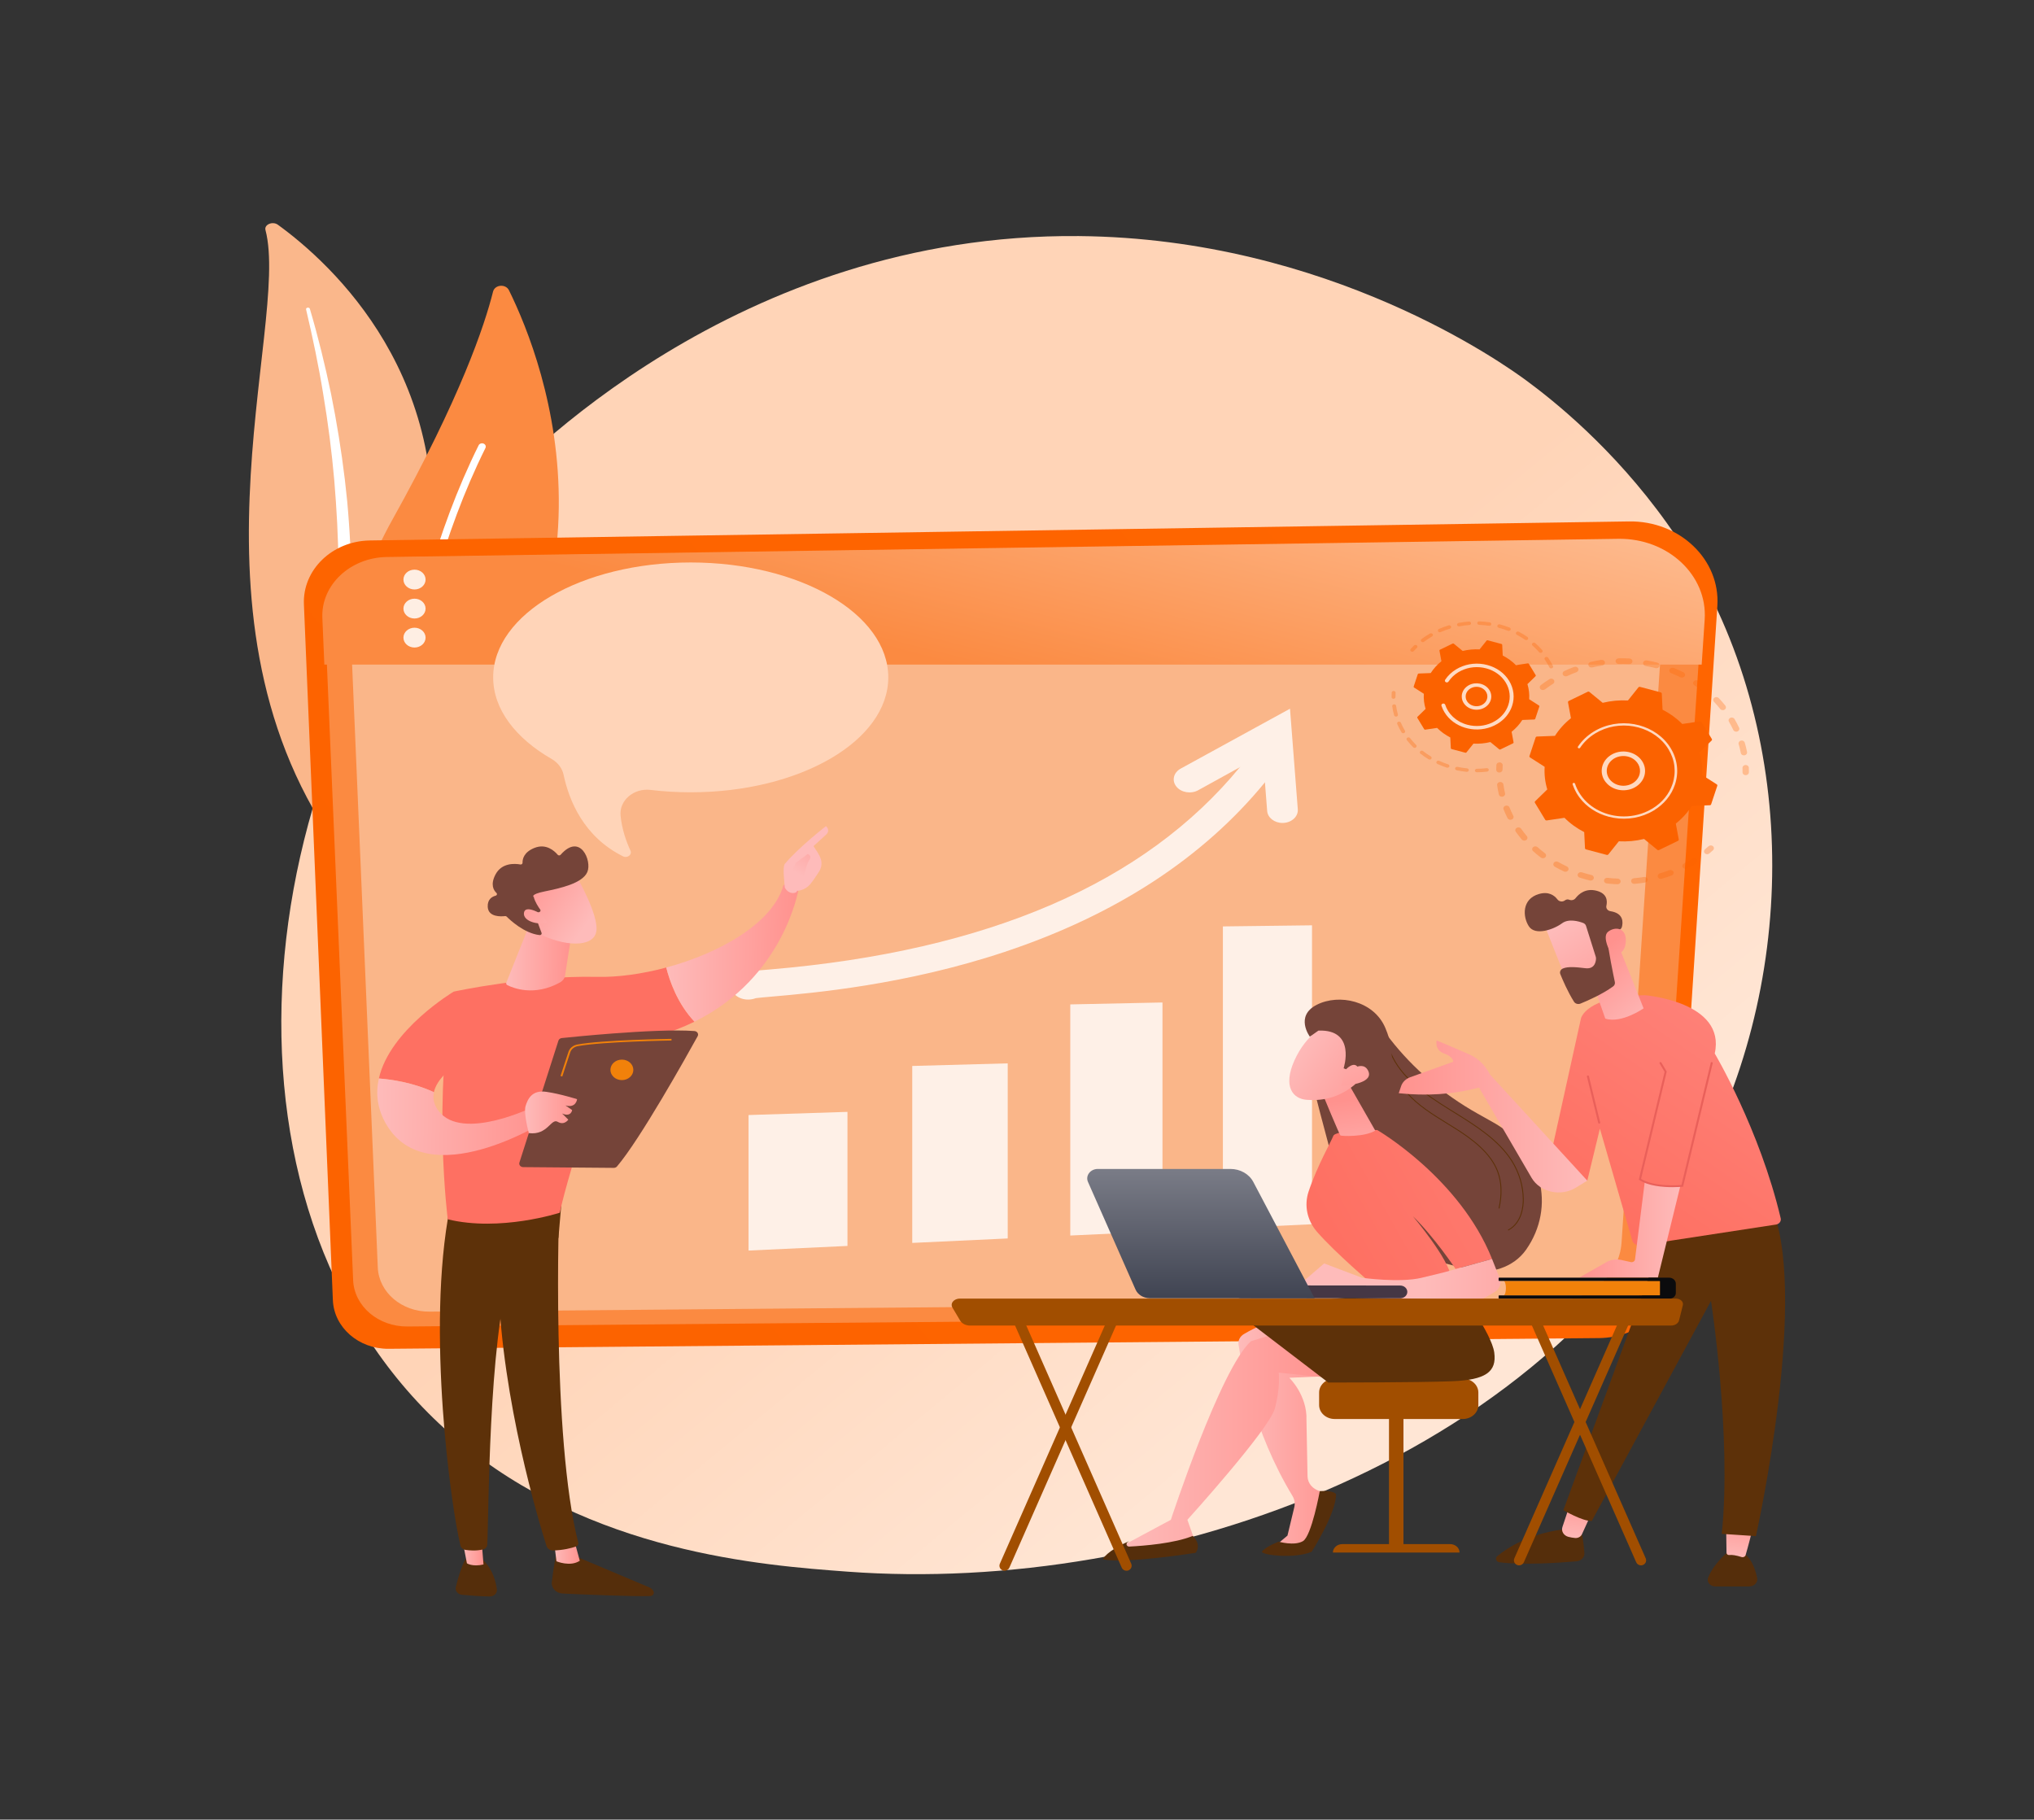 <svg width="1186" height="1061" viewBox="0 0 1186 1061" fill="none" xmlns="http://www.w3.org/2000/svg">
<rect x="0" y="0" width="1186" height="1061" fill="#333333" stroke="none"/>
<path d="M996.923 666.66C908.855 850.813 676.384 929.911 494.24 916.424C444.507 912.742 344.444 905.333 266.313 839.235C116.269 712.298 139.377 446.964 283.013 290.75C301.51 270.633 429.545 135.85 629.064 137.654C775.141 138.975 877.671 212.795 890.138 221.992C905.888 233.609 940.625 261.217 971.931 305.014C1045.49 407.922 1051.96 551.583 996.923 666.66Z" fill="url(#paint0_linear_246_3)"/>
<path d="M154.792 134.116C153.957 130.934 158.959 128.819 162.023 131.042C193.131 153.609 267.876 221.187 249.248 339.286C225.877 487.458 265.833 541.525 315.569 574.504C315.569 574.504 247.265 558.995 204.292 504.133C98.782 369.433 169.647 190.686 154.792 134.116Z" fill="#FAB78B"/>
<path d="M178.466 180.396C182.358 196.891 185.826 213.437 188.507 230.057C191.3 246.663 193.44 263.327 194.905 280.019C196.286 296.713 197.262 313.425 197.318 330.145C197.47 346.863 196.693 363.567 195.837 380.337C195.103 397.101 194.24 413.985 195.612 430.989C196.96 447.958 200.954 465.076 208.877 481.123C210.857 485.122 212.94 489.109 215.306 492.961C217.581 496.849 220.079 500.66 222.664 504.435C227.885 511.967 233.762 519.244 240.311 526.151C253.456 539.941 269.31 552.175 286.775 562.528C288.613 563.618 291.247 563.35 292.658 561.93C294.043 560.536 293.733 558.549 291.981 557.446L291.969 557.438C287.813 554.827 283.701 552.182 279.756 549.405C277.754 548.041 275.835 546.611 273.882 545.209C272 543.752 270.044 542.351 268.222 540.85C260.806 534.945 253.936 528.645 247.703 521.984C235.165 508.723 225.128 493.946 217.524 478.627C213.832 470.931 210.882 463.04 208.727 455C206.581 446.958 205.23 438.776 204.483 430.528C202.988 414.024 203.663 397.306 204.242 380.54C204.792 363.769 205.196 346.913 204.701 330.07C204.483 321.65 204.069 313.233 203.461 304.826C203.188 300.622 202.81 296.422 202.441 292.223C202.02 288.026 201.57 283.831 201.075 279.64C199.056 262.879 196.375 246.174 193.015 229.557C189.552 212.954 185.52 196.426 180.67 180.046C180.532 179.578 179.928 179.286 179.322 179.393C178.734 179.496 178.36 179.942 178.466 180.396Z" fill="white"/>
<path d="M235.378 488.779C231.563 492.399 224.855 491.358 222.561 486.826C209.9 461.821 181.25 388.226 228.567 303.441C268.524 231.843 282.585 189.623 287.484 170.061C288.52 165.925 294.857 165.375 296.77 169.254C317.871 212.044 373.591 357.591 235.378 488.779Z" fill="#FB8A41"/>
<path d="M228.449 486.14C228.313 486.162 228.174 486.172 228.031 486.17C226.832 486.154 225.875 485.271 225.893 484.198C225.914 482.982 228.559 361.44 279.09 259.643C279.576 258.664 280.859 258.222 281.956 258.656C283.052 259.092 283.546 260.24 283.059 261.221C232.895 362.276 230.255 483.05 230.234 484.258C230.219 485.203 229.451 485.979 228.449 486.14Z" fill="white"/>
<path d="M215.666 315.142L949.843 304.043C979.402 303.596 1003.13 326.276 1001.37 353.3L976.099 742.079C974.716 763.356 955.585 780.024 932.311 780.229L226.588 786.473C209.156 786.627 194.755 774.054 194.091 758.102L177.206 352.339C176.371 332.258 193.725 315.474 215.666 315.142Z" fill="url(#paint1_linear_246_3)"/>
<path d="M226.92 325.046L941.936 314.487C970.723 314.061 993.828 335.639 992.118 361.35L967.506 731.235C966.159 751.478 947.528 767.336 924.861 767.532L237.557 773.472C220.58 773.619 206.555 761.656 205.908 746.479L189.464 360.435C188.65 341.331 205.552 325.362 226.92 325.046Z" fill="#FB8A41"/>
<path d="M240.291 337.796L921.156 327.74C948.568 327.336 970.57 347.883 968.941 372.365L945.505 724.584C944.223 743.86 926.481 758.96 904.897 759.147L250.421 764.804C234.255 764.943 220.899 753.552 220.284 739.1L204.625 371.495C203.85 353.303 219.944 338.096 240.291 337.796Z" fill="#FAB78B" fill-opacity="0.97"/>
<path d="M943.587 314.181L225.575 324.785C204.117 325.101 187.145 341.137 187.962 360.322L189.121 387.535H992.229L993.979 361.24C995.697 335.422 972.495 313.754 943.587 314.181Z" fill="url(#paint2_linear_246_3)"/>
<g opacity="0.85">
<path d="M248.153 337.939C248.153 341.129 245.262 343.716 241.695 343.716C238.129 343.716 235.237 341.129 235.237 337.939C235.237 334.748 238.129 332.161 241.695 332.161C245.262 332.161 248.153 334.748 248.153 337.939Z" fill="white"/>
<path d="M248.153 354.867C248.153 358.058 245.262 360.644 241.695 360.644C238.129 360.644 235.237 358.058 235.237 354.867C235.237 351.676 238.129 349.09 241.695 349.09C245.262 349.09 248.153 351.676 248.153 354.867Z" fill="white"/>
<path d="M248.153 371.795C248.153 374.986 245.262 377.573 241.695 377.573C238.129 377.573 235.237 374.986 235.237 371.795C235.237 368.605 238.129 366.018 241.695 366.018C245.262 366.018 248.153 368.605 248.153 371.795Z" fill="white"/>
</g>
<g opacity="0.8">
<path d="M494.146 726.499L436.464 729.193V650.177L494.146 648.327V726.499Z" fill="white"/>
<path d="M587.592 722.135L531.92 724.735V621.557L587.592 620.04V722.135Z" fill="white"/>
<path d="M677.827 717.922L624.062 720.432V585.662L677.827 584.541V717.922Z" fill="white"/>
<path d="M765.014 713.85L713.059 716.276V540.188L765.014 539.547V713.85Z" fill="white"/>
<path d="M743.831 433.926C739.602 431.745 734.064 432.809 731.491 436.336C728.723 440.105 725.863 443.794 722.899 447.401C667.57 514.682 576.638 554.542 448.749 565.311C444.581 565.661 441.286 565.93 438.848 566.213C437.252 566.401 434.981 566.67 432.768 567.464C430.542 568.259 428.405 569.605 427.156 571.961C424.989 576.053 427.412 580.67 432.543 582.286C433.821 582.689 435.161 582.865 436.455 582.838C437.93 582.811 439.39 582.514 440.699 582.016C442.565 581.76 446.583 581.411 450.465 581.074C473.878 579.028 527.899 574.33 585.832 555.039C650.762 533.42 701.472 500.183 737.571 456.178C740.776 452.288 743.86 448.303 746.825 444.237C749.398 440.724 748.058 436.107 743.831 433.926Z" fill="white"/>
<path d="M747.804 479.857C743.122 479.86 739.175 476.816 738.867 472.847L736.311 440.003L698.625 460.788C694.434 463.095 688.752 462.149 685.937 458.665C683.119 455.174 684.248 450.47 688.456 448.164L752.18 413.244L756.729 471.891C757.048 476.01 753.32 479.569 748.394 479.84C748.196 479.851 747.999 479.857 747.804 479.857Z" fill="white"/>
</g>
<path d="M818.341 822.132H809.91V903.696H818.341V822.132Z" fill="#A14E00"/>
<path d="M851.046 905.269H777.204C777.204 902.557 779.661 900.359 782.692 900.359H845.558C848.589 900.359 851.046 902.557 851.046 905.269Z" fill="#A14E00"/>
<path d="M862.005 819.301C862.005 823.762 857.925 827.412 852.938 827.412H778.23C773.243 827.412 769.163 823.762 769.163 819.301V811.967C769.163 807.506 773.243 803.856 778.23 803.856H852.938C857.925 803.856 862.005 807.506 862.005 811.967V819.301Z" fill="#A14E00"/>
<path d="M751.885 767.747C751.885 767.747 739.357 769.484 725.272 777.908C723.055 779.233 721.839 781.544 722.173 783.911C723.86 795.863 730.795 834.546 753.662 872.329C754.868 874.321 755.214 876.641 754.682 878.856L750.709 895.395L743.342 901.576H762.319L774.954 870.986L769.551 869.458C765.362 868.272 762.488 864.825 762.412 860.895L761.778 828.081C762.319 813.462 751.757 803.375 751.757 803.375L782.064 802.056L751.885 767.747Z" fill="url(#paint3_linear_246_3)"/>
<path d="M735.932 904.56C734.204 906.583 754.533 909.253 764.804 904.827C764.804 904.827 779.041 882.667 779.041 871.257C779.041 871.257 777.911 868.93 769.551 869.458C769.551 869.458 764.771 895.697 759.723 898.636C754.675 901.576 745.6 898.934 745.6 898.934C745.6 898.934 738.482 901.574 735.932 904.56Z" fill="#552E0B"/>
<path d="M778.23 803.856C778.069 803.606 745.6 800.363 745.6 800.363C745.6 800.363 746.663 809.195 743.342 821.352C740.021 833.51 692.35 886.184 692.35 886.184L697.348 900.359C681.894 905.175 666.691 905.945 651.732 902.814L682.71 886.184C682.71 886.184 711.701 797.799 729.459 782.032L762.005 771.959L778.23 803.856Z" fill="url(#paint4_linear_246_3)"/>
<path d="M851.046 752.428C851.046 752.428 869.753 777.32 871.288 788.674C872.823 800.028 866.164 804.642 846.536 805.403C826.908 806.164 774.508 806.151 774.508 806.151L729.786 771.959C729.786 771.959 762.377 761.555 770.851 758.613C779.325 755.672 851.046 752.428 851.046 752.428Z" fill="#5D3109"/>
<path d="M695.459 895.585C695.459 895.585 700.841 900.248 697.205 905.436C697.205 905.436 654.576 912.196 643.001 909.129C643.001 909.129 645.405 904.222 658.438 898.636L657.476 899.297C656.259 900.133 656.973 901.873 658.504 901.795C667.093 901.357 684.866 899.95 695.459 895.585Z" fill="#552E0B"/>
<path d="M766.178 634.488C766.178 636.809 789.528 722.685 789.528 722.685L856.053 740.188C868.882 743.564 882.656 738.906 889.781 728.783C907.484 703.629 899.027 670.398 870.897 654.58L861.476 649.282C841.389 637.987 824.049 623.192 810.487 605.779L806.939 601.223L766.178 634.488Z" fill="#754439"/>
<path d="M879.491 717.462C879.398 717.462 879.309 717.42 879.259 717.344C879.181 717.229 879.222 717.08 879.351 717.011C887.22 712.781 887.975 703.176 887.933 699.243C887.851 691.439 885.534 683.727 881.228 676.94C873.489 664.738 860.094 656.438 847.139 648.411L844.455 646.745C831.212 638.504 816.586 628.498 810.631 614.003C810.579 613.877 810.651 613.737 810.792 613.691C810.933 613.646 811.088 613.71 811.14 613.835C817.041 628.198 831.591 638.148 844.765 646.347L847.448 648.012C860.452 656.07 873.9 664.402 881.702 676.7C886.051 683.559 888.393 691.352 888.476 699.238C888.517 703.255 887.739 713.068 879.631 717.427C879.587 717.45 879.539 717.462 879.491 717.462Z" fill="#5D3109"/>
<path d="M874.094 704.688C874.077 704.688 874.06 704.686 874.043 704.683C873.895 704.657 873.8 704.53 873.828 704.398C875.579 696.435 875.318 689.325 873.052 683.265C868.954 672.301 858.069 664.319 849.045 658.589C847.228 657.436 845.353 656.282 843.54 655.166C835.167 650.011 826.508 644.68 820.223 637.413C820.13 637.307 820.152 637.154 820.27 637.072C820.389 636.99 820.558 637.008 820.651 637.116C826.885 644.323 835.509 649.632 843.847 654.766C845.662 655.883 847.539 657.038 849.358 658.193C858.45 663.965 869.419 672.014 873.567 683.112C875.862 689.252 876.13 696.445 874.36 704.492C874.335 704.608 874.222 704.688 874.094 704.688Z" fill="#5D3109"/>
<path d="M800.456 749.133C800.456 749.133 778.672 730.577 767.948 718.286C762.152 711.642 760.332 702.896 763.013 694.816C767.908 680.061 776.608 664.779 777.402 662.4C778.618 658.754 803.043 658.906 803.043 658.906C803.043 658.906 851.108 686.812 869.993 734.084L848.784 739.991C848.784 739.991 836.234 721.155 823.835 709.18C823.835 709.18 845.291 734.537 846.047 744.918L800.456 749.133Z" fill="url(#paint5_linear_246_3)"/>
<path d="M770.837 637.018C771.093 637.777 781.078 661.69 781.577 662.082C782.076 662.474 795.558 663.123 801.904 659.243L786.162 631.697L770.837 637.018Z" fill="url(#paint6_linear_246_3)"/>
<path d="M756.076 750.511L772.081 736.71L794.223 745.077C794.223 745.077 816.261 748.132 828.875 745.077C841.489 742.023 841.489 742.023 841.489 742.023L869.994 734.084L874.47 745.402C875.607 748.276 874.465 751.466 871.687 753.232C869.221 754.8 866.33 756.523 864.488 757.244C860.734 758.713 771.954 756.227 771.954 756.227L756.076 750.511Z" fill="url(#paint7_linear_246_3)"/>
<path d="M773.429 597.468C773.429 597.468 761.881 602.539 754.808 618.242C747.734 633.945 754.19 640.701 761.797 641.287C769.405 641.874 780.68 641.153 791.99 630.667C803.299 620.18 788.472 591.389 773.429 597.468Z" fill="url(#paint8_linear_246_3)"/>
<path d="M783.447 622.908C783.447 622.908 790.953 600.079 768.76 600.941L763.749 604.468C763.749 604.468 754.825 592.475 767.804 585.875C780.782 579.275 801.044 583.535 807.749 599.342C814.454 615.15 811.788 625.712 802.821 633.893C793.855 642.075 789.404 633.541 789.404 633.541C789.404 633.541 794.096 626.076 791.755 622.329C789.414 618.582 784.875 623.479 784.875 623.479L783.447 622.908Z" fill="#754439"/>
<path d="M783.527 626.901C783.527 626.901 793.859 617.068 797.64 624.119C801.421 631.169 787.364 632.911 782.066 633.179L783.527 626.901Z" fill="url(#paint9_linear_246_3)"/>
<path d="M816.645 757.017C816.574 757.02 816.503 757.022 816.432 757.022L723.589 756.931C721.293 756.929 719.435 755.263 719.438 753.21C719.44 751.156 721.309 749.459 723.598 749.496L816.441 749.587C818.736 749.588 820.595 751.255 820.592 753.308C820.59 755.297 818.841 756.92 816.645 757.017Z" fill="#453745"/>
<path d="M640.127 681.606H717.447C723.151 681.606 728.343 684.551 730.776 689.166L766.521 756.973H670.432C666.756 756.973 663.454 754.964 662.103 751.906L634.384 689.161C632.783 685.535 635.769 681.606 640.127 681.606Z" fill="url(#paint10_linear_246_3)"/>
<path d="M922.494 894.988C922.494 894.988 923.468 899.828 923.853 905.575C924.017 908.023 921.988 910.151 919.259 910.388C909.756 911.212 888.125 912.735 874.313 910.951C872.378 910.702 871.61 908.576 873.04 907.384C878.735 902.637 892.489 893.403 915.127 891.385L922.494 894.988Z" fill="#552E0B"/>
<path d="M927.218 884.077L922.413 894.613C921.755 896.056 920.118 896.954 918.384 896.792C917.208 896.681 915.815 896.48 914.459 896.112C911.748 895.375 910.218 892.804 911.03 890.375L914.656 879.524L927.218 884.077Z" fill="url(#paint11_linear_246_3)"/>
<path d="M1009.36 903.379C1009.36 903.379 999.741 910.581 995.993 919.818C994.961 922.359 997.141 925.036 1000.16 925.036H1019.96C1022.86 925.036 1025.08 922.703 1024.58 920.151C1023.31 913.772 1019.68 903.406 1009.36 903.379Z" fill="#552E0B"/>
<path d="M1021.28 894.007C1021.28 894.007 1019.34 901.702 1017.84 906.787C1017.57 907.71 1016.47 908.217 1015.47 907.895C1012.47 906.937 1010.03 906.513 1008.26 906.726C1007.44 906.824 1006.73 906.215 1006.71 905.475L1006.53 892.694L1021.28 894.007Z" fill="url(#paint12_linear_246_3)"/>
<path d="M970.111 720.849L911.59 880.566C911.59 880.566 922.815 887.143 928.162 886.869L997.672 758.51C997.672 758.51 1009.84 837.6 1003.94 894.381L1023.85 895.74C1023.85 895.74 1056.22 750.637 1031.7 700.938L970.111 720.849Z" fill="#5D3109"/>
<path d="M959.14 580.307C959.14 580.307 1006.55 584.074 999.846 614.296C999.846 614.296 1026.05 658.42 1038.31 710.397C1038.71 712.089 1037.44 713.739 1035.54 714.03L956.577 726.125C954.398 726.458 952.298 725.243 951.745 723.329L932.879 658.101L925.527 688.428L902.167 682.982L921.832 593.867C921.832 593.867 924.576 580.866 959.14 580.307Z" fill="url(#paint13_linear_246_3)"/>
<path d="M932.477 655.183C932.518 655.183 932.56 655.179 932.603 655.171C932.92 655.109 933.121 654.829 933.052 654.545L926.47 627.509C926.401 627.226 926.092 627.047 925.771 627.107C925.454 627.169 925.252 627.449 925.321 627.733L931.903 654.769C931.963 655.015 932.206 655.183 932.477 655.183Z" fill="url(#paint14_linear_246_3)"/>
<path d="M937.243 735.636C939.73 734.412 942.642 734.074 945.396 734.687L950.89 735.91C952.058 736.17 953.214 735.451 953.349 734.381L959.034 689.114C966.142 692.133 976.397 691.773 979.779 691.552L966.695 744.919H920.906L937.243 735.636Z" fill="url(#paint15_linear_246_3)"/>
<path d="M815.584 637.445L816.968 633.33C817.765 630.963 819.722 629.047 822.286 628.124L847.317 619.119C847.317 619.119 847.695 616.247 842.028 614.296C836.362 612.344 837.686 606.667 837.686 606.667C837.686 606.667 845.428 609.827 856.761 614.837C863.243 617.703 866.88 622.762 868.808 626.57L925.527 688.428L918.868 692.521C910.111 697.903 898.068 695.259 893.091 686.862L862.365 634.151C846.938 638.297 831.328 639.09 815.584 637.445Z" fill="url(#paint16_linear_246_3)"/>
<path d="M943.779 551.45L958.362 587.963C958.362 587.963 945.449 596.994 936.025 593.94L928.677 573.011C928.677 573.011 934.29 547.43 943.779 551.45Z" fill="url(#paint17_linear_246_3)"/>
<path d="M900.256 538.337C900.256 538.9 914.303 573.913 914.303 573.913L936.48 566.312L928.677 531.358C928.677 531.358 900.256 528.918 900.256 538.337Z" fill="url(#paint18_linear_246_3)"/>
<path d="M924.787 539.874L930.505 557.987C930.579 558.219 930.616 558.453 930.617 558.694C930.619 560.172 930.21 565.255 924.422 564.564C919.17 563.936 914.366 563.433 911.312 564.721C909.941 565.298 909.285 566.71 909.797 567.986C911.074 571.167 914.101 578.287 917.785 584.115C918.532 585.297 920.172 585.757 921.554 585.194C925.719 583.499 934.392 579.704 940.569 575.188C941.406 574.577 941.808 573.614 941.609 572.664C940.638 568.031 937.742 553.938 937.615 549.899C937.495 546.109 942.25 543.215 944.343 542.127C945.029 541.77 945.517 541.183 945.703 540.493C946.36 538.053 946.918 532.531 939.045 531.314C937.397 531.059 936.322 529.648 936.657 528.182C937.323 525.265 937.11 520.97 930.916 519.389C924.62 517.781 920.658 521.172 918.643 523.771C917.829 524.822 916.304 525.163 914.999 524.641C914.256 524.344 913.358 524.331 912.393 525.059C911.093 526.04 909.114 525.741 908.158 524.483C906.322 522.065 902.988 519.652 897.341 521.287C887.322 524.187 887.801 534.521 891.474 540.139C895.146 545.756 905.809 542.06 910.857 538.337C914.694 535.507 920.538 537.2 923.119 538.174C923.937 538.483 924.546 539.11 924.787 539.874Z" fill="url(#paint19_linear_246_3)"/>
<path d="M939.623 556.513C939.623 556.513 933.694 546.478 937.615 543.327C941.536 540.176 948.179 540.691 948.001 548.538C947.778 558.299 939.623 556.513 939.623 556.513Z" fill="url(#paint20_linear_246_3)"/>
<path d="M975.178 692.231C978.414 692.231 980.724 692.011 980.974 691.986L981.394 691.944L998.659 619.934C998.727 619.65 998.525 619.37 998.208 619.309C997.887 619.246 997.578 619.429 997.509 619.713L980.424 690.976C977.855 691.178 964.134 691.993 956.891 687.402L971.847 624.84L968.725 619.577C968.573 619.321 968.217 619.223 967.93 619.359C967.643 619.495 967.534 619.813 967.686 620.07L970.608 624.995L955.583 687.845L955.883 688.047C961.117 691.565 969.548 692.231 975.178 692.231Z" fill="url(#paint21_linear_246_3)"/>
<path d="M876.608 755.337H967.982V746.901H876.608C878.564 746.901 878.564 755.337 876.608 755.337Z" fill="#F1810A"/>
<path d="M967.663 755.337C967.839 755.337 967.982 755.208 967.982 755.051V747.187C967.982 747.03 967.839 746.901 967.663 746.901H874.142C873.966 746.901 873.822 746.772 873.822 746.615V745.279C873.822 745.122 873.966 744.993 874.142 744.993H973.214C975.394 744.993 977.16 746.574 977.16 748.524V753.915C977.16 755.754 975.495 757.244 973.44 757.244H874.142C873.966 757.244 873.822 757.115 873.822 756.958V755.623C873.822 755.465 873.966 755.337 874.142 755.337H967.663Z" fill="#0B0B0D"/>
<path d="M585.768 915.892C585.371 915.892 584.969 915.815 584.581 915.652C583.055 915.011 582.35 913.284 583.006 911.794L646.094 768.591C646.75 767.101 648.519 766.413 650.046 767.053C651.572 767.694 652.277 769.422 651.621 770.912L588.533 914.115C588.044 915.226 586.934 915.892 585.768 915.892Z" fill="#A14E00"/>
<path d="M656.839 915.893C655.674 915.893 654.564 915.227 654.075 914.115L590.987 770.912C590.33 769.422 591.035 767.695 592.561 767.054C594.087 766.412 595.856 767.101 596.514 768.591L659.601 911.794C660.258 913.284 659.553 915.012 658.027 915.653C657.639 915.815 657.236 915.893 656.839 915.893Z" fill="#A14E00"/>
<path d="M885.763 912.752C885.366 912.752 884.963 912.675 884.575 912.512C883.05 911.871 882.344 910.144 883.001 908.654L946.089 765.451C946.745 763.961 948.513 763.273 950.041 763.913C951.567 764.554 952.272 766.282 951.615 767.772L888.528 910.975C888.038 912.086 886.928 912.752 885.763 912.752Z" fill="#A14E00"/>
<path d="M956.833 912.752C955.667 912.752 954.558 912.087 954.068 910.975L890.981 767.772C890.324 766.282 891.029 764.554 892.555 763.914C894.08 763.272 895.85 763.96 896.507 765.451L959.595 908.654C960.251 910.144 959.546 911.872 958.02 912.513C957.633 912.675 957.23 912.752 956.833 912.752Z" fill="#A14E00"/>
<path d="M981.251 761.023C981.485 760.081 981.166 759.107 980.381 758.368C979.597 757.628 978.429 757.199 977.196 757.199H559.668C558.047 757.199 556.538 757.842 555.664 758.905C554.791 759.968 554.674 761.303 555.354 762.448L559.878 770.068C560.914 771.813 563.159 772.93 565.63 772.93H974.332C976.629 772.93 978.605 771.662 979.041 769.907L981.251 761.023Z" fill="#A14E00"/>
<g opacity="0.3">
<path d="M898.112 401.657C897.588 400.968 897.72 400.021 898.447 399.471C900.038 398.268 901.711 397.109 903.419 396.025C904.251 395.498 905.402 395.674 905.991 396.417C905.998 396.426 906.004 396.435 906.011 396.444C906.574 397.185 906.374 398.197 905.552 398.717C903.929 399.746 902.34 400.848 900.828 401.99C900.051 402.579 898.887 402.492 898.229 401.796C898.187 401.751 898.148 401.705 898.112 401.657ZM911.462 393.66C911.422 393.606 911.384 393.55 911.35 393.491C910.88 392.683 911.231 391.687 912.135 391.266C913.991 390.403 915.907 389.601 917.829 388.885C918.769 388.535 919.844 388.93 920.241 389.773C920.632 390.615 920.187 391.581 919.248 391.931C917.421 392.612 915.601 393.373 913.837 394.194C912.999 394.584 911.981 394.341 911.462 393.66ZM926.449 388.49C926.333 388.339 926.244 388.167 926.189 387.979C925.933 387.097 926.523 386.196 927.508 385.966C929.528 385.494 931.597 385.095 933.656 384.78C934.66 384.627 935.612 385.231 935.784 386.129C935.956 387.027 935.281 387.879 934.277 388.033C932.322 388.332 930.358 388.711 928.44 389.159C927.664 389.34 926.875 389.051 926.449 388.49ZM942.354 386.449C942.163 386.197 942.047 385.897 942.036 385.571C942.006 384.66 942.807 383.9 943.825 383.872C945.913 383.817 948.029 383.842 950.114 383.946C951.13 383.997 951.909 384.776 951.853 385.685C951.796 386.595 950.925 387.291 949.908 387.241C947.928 387.142 945.919 387.118 943.934 387.171C943.281 387.188 942.696 386.899 942.354 386.449ZM958.369 387.631C958.101 387.279 957.985 386.835 958.084 386.385C958.28 385.49 959.25 384.908 960.249 385.084C962.294 385.444 964.35 385.887 966.361 386.401C967.34 386.651 967.908 387.564 967.627 388.441C967.347 389.317 966.327 389.824 965.347 389.573C963.436 389.084 961.481 388.663 959.538 388.321C959.042 388.235 958.632 387.977 958.369 387.631ZM973.691 391.953C973.344 391.497 973.26 390.897 973.528 390.356C973.941 389.523 975.03 389.147 975.961 389.515C977.87 390.272 979.767 391.111 981.597 392.009C982.49 392.448 982.816 393.451 982.326 394.25C981.836 395.048 980.715 395.34 979.822 394.902C978.082 394.048 976.281 393.251 974.468 392.532C974.141 392.403 973.878 392.199 973.691 391.953ZM1015.34 439.727C1015.19 439.538 1015.09 439.32 1015.05 439.08C1014.71 437.333 1014.28 435.576 1013.78 433.858C1013.52 432.977 1014.11 432.074 1015.09 431.843C1016.08 431.611 1017.09 432.137 1017.34 433.019C1017.88 434.828 1018.33 436.679 1018.68 438.518C1018.85 439.417 1018.18 440.27 1017.18 440.425C1016.44 440.539 1015.73 440.246 1015.34 439.727ZM987.553 399.201C987.122 398.635 987.117 397.864 987.6 397.285C988.209 396.555 989.365 396.405 990.181 396.95C991.854 398.067 993.493 399.263 995.052 400.505C995.81 401.113 995.882 402.153 995.204 402.834C994.527 403.515 993.361 403.575 992.6 402.97C991.119 401.79 989.563 400.655 987.974 399.594C987.806 399.481 987.665 399.348 987.553 399.201ZM1010.84 425.93C1010.77 425.84 1010.71 425.743 1010.66 425.638C1009.89 424.002 1009.04 422.374 1008.12 420.799C1007.65 419.992 1008 418.995 1008.9 418.573C1009.8 418.151 1010.92 418.461 1011.39 419.271C1012.36 420.928 1013.26 422.641 1014.06 424.363C1014.46 425.203 1014.01 426.17 1013.07 426.522C1012.25 426.831 1011.32 426.565 1010.84 425.93ZM999.257 409.036C998.734 408.348 998.864 407.403 999.59 406.852C1000.37 406.262 1001.53 406.348 1002.19 407.042C1003.54 408.464 1004.84 409.958 1006.05 411.482C1006.06 411.491 1006.06 411.501 1006.07 411.511C1006.63 412.251 1006.44 413.261 1005.62 413.783C1004.79 414.311 1003.63 414.138 1003.04 413.395C1001.89 411.947 1000.66 410.529 999.377 409.178C999.334 409.132 999.294 409.085 999.257 409.036Z" fill="#FF6400"/>
<path d="M1016.38 451.275C1016.17 451.006 1016.06 450.681 1016.06 450.331C1016.07 449.481 1016.06 448.616 1016.03 447.76C1016 446.85 1016.8 446.088 1017.82 446.061C1018.84 446.033 1019.69 446.749 1019.72 447.66C1019.75 448.56 1019.76 449.469 1019.75 450.365C1019.74 451.275 1018.9 452.007 1017.89 451.998C1017.26 451.992 1016.71 451.706 1016.38 451.275Z" fill="#FF6400"/>
</g>
<g opacity="0.3">
<path d="M993.895 497.379C993.394 496.721 993.487 495.817 994.155 495.253C994.846 494.669 995.536 494.063 996.204 493.45C996.916 492.798 998.083 492.785 998.812 493.422C999.544 494.061 999.555 495.103 998.844 495.755C998.14 496.4 997.415 497.038 996.686 497.653C995.945 498.278 994.778 498.248 994.079 497.585C994.011 497.52 993.949 497.451 993.895 497.379Z" fill="#FB6200"/>
<path d="M885.218 486.876C884.741 486.249 884.274 485.612 883.817 484.965C883.273 484.195 883.529 483.176 884.39 482.689C885.251 482.201 886.396 482.433 886.934 483.201C887.989 484.694 889.11 486.144 890.278 487.529C890.89 488.258 890.73 489.291 889.917 489.84C889.103 490.389 887.946 490.244 887.333 489.517C886.611 488.66 885.899 487.772 885.218 486.876ZM879.188 477.301C879.13 477.225 879.078 477.143 879.034 477.057C878.179 475.382 877.395 473.656 876.702 471.928C876.358 471.07 876.857 470.126 877.815 469.818C878.774 469.511 879.833 469.957 880.174 470.814C880.831 472.456 881.577 474.095 882.389 475.687C882.812 476.516 882.403 477.494 881.477 477.873C880.647 478.211 879.684 477.954 879.188 477.301ZM893.703 496.067C893.214 495.424 893.289 494.541 893.927 493.972C894.649 493.329 895.817 493.331 896.536 493.977C897.911 495.211 899.364 496.41 900.856 497.54C901.632 498.13 901.729 499.17 901.071 499.865C900.413 500.561 899.249 500.647 898.472 500.058C896.901 498.869 895.371 497.606 893.923 496.306C893.84 496.231 893.767 496.151 893.703 496.067ZM874.246 463.862C874.114 463.689 874.018 463.491 873.967 463.273C873.545 461.473 873.204 459.635 872.953 457.811C872.829 456.907 873.548 456.083 874.559 455.972C875.57 455.861 876.49 456.504 876.614 457.409C876.852 459.141 877.176 460.886 877.576 462.596C877.786 463.487 877.147 464.362 876.15 464.549C875.397 464.69 874.654 464.399 874.246 463.862ZM906.027 504.915C905.626 504.388 905.588 503.675 905.994 503.102C906.54 502.332 907.68 502.105 908.54 502.593C910.184 503.526 911.896 504.41 913.629 505.219C914.532 505.641 914.882 506.638 914.41 507.446C913.939 508.253 912.825 508.566 911.922 508.144C910.098 507.292 908.295 506.362 906.564 505.379C906.344 505.255 906.164 505.095 906.027 504.915ZM920.222 511.129C919.901 510.707 919.803 510.159 920.01 509.642C920.355 508.785 921.411 508.339 922.37 508.648C924.208 509.238 926.095 509.767 927.98 510.218C928.964 510.453 929.548 511.357 929.285 512.239C929.021 513.119 928.01 513.641 927.026 513.406C925.043 512.931 923.057 512.375 921.122 511.752C920.741 511.63 920.434 511.407 920.222 511.129ZM935.594 514.427C935.35 514.106 935.231 513.708 935.29 513.293C935.417 512.389 936.34 511.748 937.35 511.863C939.29 512.082 941.261 512.23 943.209 512.303C944.226 512.342 945.017 513.109 944.974 514.021C944.931 514.931 944.071 515.638 943.054 515.6C941.004 515.523 938.929 515.367 936.888 515.136C936.342 515.074 935.881 514.805 935.594 514.427ZM951.403 514.647C951.234 514.425 951.124 514.163 951.093 513.876C950.997 512.969 951.74 512.164 952.754 512.078C954.7 511.913 956.658 511.671 958.577 511.36C959.58 511.197 960.54 511.793 960.722 512.688C960.903 513.585 960.238 514.443 959.236 514.606C957.215 514.934 955.152 515.189 953.104 515.363C952.41 515.421 951.769 515.129 951.403 514.647ZM966.886 511.756C966.792 511.631 966.714 511.492 966.659 511.341C966.341 510.476 966.869 509.543 967.836 509.26C969.688 508.716 971.538 508.094 973.337 507.411C974.274 507.055 975.358 507.449 975.755 508.286C976.153 509.124 975.715 510.093 974.777 510.449C972.885 511.168 970.936 511.823 968.987 512.395C968.188 512.629 967.337 512.348 966.886 511.756ZM981.272 505.896C981.251 505.868 981.23 505.839 981.211 505.81C980.69 505.027 980.978 504.014 981.853 503.549C983.089 502.892 984.317 502.192 985.503 501.47C985.933 501.209 986.358 500.943 986.779 500.675C987.608 500.146 988.76 500.319 989.351 501.061C989.966 501.802 989.749 502.833 988.92 503.362C988.477 503.645 988.03 503.923 987.578 504.198C986.33 504.958 985.038 505.694 983.739 506.385C982.896 506.833 981.816 506.612 981.272 505.896Z" fill="#FB6200"/>
<path d="M872.734 449.741C872.528 449.469 872.41 449.141 872.416 448.789C872.431 447.896 872.467 446.986 872.524 446.085C872.582 445.175 873.453 444.479 874.469 444.531C875.486 444.582 876.264 445.36 876.207 446.271C876.153 447.127 876.118 447.991 876.103 448.839C876.088 449.749 875.251 450.477 874.232 450.464C873.608 450.455 873.061 450.17 872.734 449.741Z" fill="#FB6200"/>
</g>
<path d="M891.82 440.816C891.715 441.131 891.846 441.472 892.145 441.663L900.677 447.123C900.389 451.499 900.879 455.947 902.207 460.298L895.12 467.21C894.871 467.453 894.822 467.81 894.997 468.099L900.992 477.997C901.167 478.286 901.528 478.444 901.89 478.391L912.233 476.855C915.583 480.226 919.48 483.023 923.735 485.196L924.188 494.573C924.204 494.902 924.451 495.185 924.803 495.279L936.865 498.486C937.218 498.58 937.598 498.463 937.812 498.195L943.915 490.562C948.806 490.82 953.778 490.381 958.642 489.194L966.369 495.534C966.64 495.756 967.039 495.8 967.362 495.643L978.426 490.281C978.749 490.124 978.926 489.801 978.866 489.476L977.149 480.224C980.918 477.227 984.044 473.741 986.473 469.935L996.955 469.53C997.322 469.515 997.639 469.294 997.744 468.979L1001.33 458.188C1001.43 457.873 1001.3 457.533 1001 457.341L992.471 451.881C992.759 447.506 992.269 443.058 990.942 438.706L998.028 431.794C998.277 431.552 998.326 431.195 998.151 430.906L992.157 421.007C991.981 420.718 991.62 420.56 991.258 420.614L980.915 422.15C977.565 418.778 973.668 415.982 969.413 413.808L968.961 404.432C968.945 404.103 968.698 403.82 968.345 403.726L956.283 400.519C955.93 400.425 955.55 400.542 955.336 400.809L949.233 408.443C944.342 408.185 939.37 408.623 934.506 409.811L926.779 403.471C926.508 403.249 926.109 403.205 925.786 403.362L914.722 408.724C914.398 408.881 914.222 409.204 914.282 409.528L915.998 418.781C912.23 421.777 909.104 425.264 906.674 429.07L896.193 429.475C895.826 429.489 895.509 429.71 895.404 430.026L891.82 440.816Z" fill="#FB6200"/>
<path d="M936.112 455.862C932.643 451.302 933.341 445.019 938.01 441.175C943.143 436.95 951.16 437.249 955.883 441.84C958.172 444.064 959.354 446.953 959.213 449.972C959.073 452.992 957.626 455.782 955.139 457.829C950.006 462.054 941.989 461.755 937.267 457.163C936.841 456.75 936.456 456.314 936.112 455.862ZM954.606 444.636C954.338 444.283 954.04 443.947 953.711 443.628C950.091 440.107 943.943 439.879 940.008 443.117C936.073 446.356 935.815 451.856 939.438 455.377C943.058 458.897 949.206 459.126 953.141 455.887C955.047 454.318 956.157 452.178 956.264 449.863C956.352 447.981 955.769 446.165 954.606 444.636Z" fill="#FFDAC3" fill-opacity="0.98"/>
<path d="M921.153 465.248C920.557 464.464 920.002 463.65 919.49 462.806C919.329 462.54 919.173 462.272 919.022 462.001C918.276 460.669 917.649 459.285 917.152 457.871C917.145 457.852 917.138 457.833 917.131 457.813C917.112 457.759 917.093 457.704 917.075 457.649C917.038 457.542 917.003 457.435 916.968 457.328C916.876 457.047 917.003 456.755 917.26 456.598C917.323 456.56 917.393 456.53 917.469 456.51C917.86 456.408 918.269 456.609 918.384 456.958C918.972 458.759 919.781 460.514 920.788 462.176C925.787 470.435 935.015 475.363 944.783 475.984C950.216 476.33 955.816 475.343 960.95 472.854C961.85 472.418 962.719 471.944 963.554 471.436C969.174 468.014 973.273 463.01 975.236 457.101C977.49 450.315 976.656 443.15 972.886 436.925C965.099 424.071 947.087 419.286 932.724 426.247C931.839 426.677 930.981 427.144 930.153 427.648C926.569 429.831 923.558 432.691 921.348 436.033C921.291 436.119 921.215 436.19 921.128 436.242C920.9 436.382 920.592 436.399 920.338 436.265C919.988 436.078 919.87 435.675 920.078 435.36C922.398 431.852 925.559 428.849 929.322 426.557C930.191 426.028 931.091 425.537 932.02 425.087C947.1 417.777 966.016 422.811 974.183 436.296C978.141 442.831 979.016 450.353 976.65 457.477C974.59 463.679 970.286 468.933 964.387 472.525C963.511 473.059 962.598 473.556 961.654 474.014C954.348 477.555 945.94 478.339 937.977 476.221C931.042 474.378 925.168 470.527 921.153 465.248Z" fill="#FFDAC3" fill-opacity="0.98"/>
<g opacity="0.3">
<path d="M822.527 379.568C822.249 379.203 822.26 378.706 822.589 378.348C823.203 377.679 823.847 377.018 824.506 376.384C824.933 375.971 825.653 375.947 826.116 376.329C826.579 376.711 826.604 377.357 826.176 377.769C825.549 378.374 824.934 379.004 824.348 379.642C823.95 380.077 823.232 380.139 822.745 379.782C822.659 379.719 822.586 379.646 822.527 379.568Z" fill="#FB6200"/>
<path d="M828.687 373.994C828.362 373.567 828.446 372.98 828.897 372.641C830.171 371.683 831.515 370.772 832.891 369.934C833.181 369.758 833.473 369.584 833.769 369.412C834.298 369.105 835.002 369.276 835.346 369.71C835.689 370.182 835.539 370.813 835.012 371.12C834.729 371.285 834.449 371.451 834.173 371.619C832.86 372.418 831.578 373.287 830.363 374.201C829.881 374.564 829.163 374.508 828.758 374.077C828.733 374.05 828.709 374.022 828.687 373.994ZM838.604 368.228C838.574 368.188 838.546 368.146 838.521 368.101C838.246 367.595 838.48 366.985 839.045 366.738C840.858 365.945 842.743 365.245 844.645 364.66C845.24 364.476 845.888 364.762 846.093 365.291C846.298 365.824 845.982 366.403 845.387 366.587C843.572 367.145 841.775 367.813 840.045 368.569C839.53 368.794 838.918 368.64 838.604 368.228ZM849.787 364.786C849.706 364.679 849.647 364.556 849.615 364.422C849.485 363.872 849.88 363.332 850.496 363.215C852.468 362.845 854.488 362.581 856.499 362.432C857.127 362.385 857.676 362.801 857.728 363.363C857.78 363.924 857.314 364.416 856.688 364.463C854.77 364.606 852.845 364.857 850.964 365.21C850.498 365.297 850.039 365.117 849.787 364.786ZM861.575 363.908C861.443 363.734 861.37 363.521 861.379 363.295C861.405 362.733 861.935 362.295 862.564 362.318C864.581 362.391 866.611 362.578 868.597 362.872C869.217 362.964 869.636 363.49 869.534 364.044C869.432 364.599 868.845 364.974 868.224 364.883C866.331 364.602 864.394 364.424 862.471 364.354C862.096 364.341 861.772 364.166 861.575 363.908ZM873.245 365.633C873.059 365.39 872.993 365.076 873.094 364.772C873.271 364.232 873.904 363.924 874.508 364.082C876.442 364.592 878.36 365.214 880.207 365.93C880.785 366.153 881.05 366.753 880.799 367.27C880.549 367.786 879.878 368.024 879.302 367.8C877.539 367.117 875.71 366.524 873.864 366.038C873.602 365.968 873.388 365.821 873.245 365.633ZM884.091 369.839C883.851 369.524 883.821 369.099 884.051 368.748C884.37 368.263 885.068 368.102 885.61 368.387C887.348 369.302 889.038 370.323 890.632 371.422C891.131 371.768 891.223 372.406 890.839 372.851C890.456 373.297 889.74 373.38 889.242 373.037C887.722 371.989 886.111 371.016 884.455 370.144C884.305 370.065 884.183 369.96 884.091 369.839ZM893.456 376.288C893.156 375.893 893.2 375.351 893.589 374.999C894.031 374.599 894.753 374.596 895.2 374.991C896.628 376.256 897.987 377.617 899.238 379.038C899.62 379.487 899.542 380.122 899.047 380.469C898.554 380.818 897.837 380.741 897.448 380.3C896.255 378.944 894.959 377.646 893.597 376.44C893.544 376.392 893.497 376.342 893.456 376.288ZM903.525 389.295C903.488 389.247 903.454 389.194 903.426 389.138C902.747 387.783 901.972 386.437 901.123 385.138C900.996 384.941 900.869 384.748 900.739 384.557C900.412 384.076 900.583 383.449 901.121 383.157C901.66 382.864 902.378 383.012 902.687 383.499C902.824 383.703 902.961 383.907 903.094 384.114C903.98 385.472 904.792 386.883 905.505 388.305C905.762 388.818 905.506 389.421 904.932 389.651C904.421 389.856 903.829 389.697 903.525 389.295Z" fill="#FB6200"/>
</g>
<g opacity="0.3">
<path d="M820.311 431.551C819.961 431.091 820.089 430.463 820.6 430.143C821.115 429.82 821.826 429.933 822.186 430.394C823.272 431.782 824.461 433.123 825.722 434.379C826.135 434.799 826.104 435.442 825.635 435.818C825.167 436.195 824.447 436.159 824.026 435.741C822.705 434.423 821.457 433.018 820.32 431.563C820.317 431.559 820.314 431.555 820.311 431.551ZM817.264 427.107C817.24 427.077 817.219 427.045 817.2 427.013C816.265 425.448 815.428 423.816 814.71 422.163C814.483 421.638 814.773 421.049 815.359 420.845C815.947 420.641 816.606 420.905 816.834 421.425C817.519 423.003 818.318 424.559 819.209 426.053C819.505 426.549 819.295 427.166 818.741 427.431C818.222 427.679 817.586 427.532 817.264 427.107ZM828.082 439.292C827.798 438.918 827.818 438.407 828.165 438.05C828.578 437.626 829.297 437.581 829.772 437.95C831.202 439.063 832.719 440.107 834.282 441.053C834.803 441.371 834.939 442.002 834.586 442.468C834.234 442.934 833.525 443.057 833.004 442.741C831.365 441.749 829.775 440.654 828.277 439.487C828.201 439.429 828.136 439.363 828.082 439.292ZM813.058 417.4C812.985 417.304 812.93 417.196 812.896 417.077C812.409 415.356 812.036 413.591 811.788 411.83C811.709 411.272 812.152 410.762 812.776 410.692C813.399 410.622 813.969 411.018 814.048 411.575C814.285 413.254 814.64 414.936 815.104 416.577C815.258 417.122 814.888 417.677 814.279 417.815C813.803 417.922 813.32 417.744 813.058 417.4ZM837.715 445.122C837.488 444.824 837.445 444.427 837.642 444.084C837.929 443.582 838.615 443.385 839.175 443.641C840.857 444.412 842.609 445.099 844.385 445.683C844.976 445.877 845.278 446.463 845.061 446.991C844.844 447.519 844.189 447.79 843.598 447.596C841.737 446.983 839.899 446.264 838.136 445.455C837.96 445.375 837.818 445.258 837.715 445.122ZM848.629 448.715C848.455 448.487 848.386 448.197 848.461 447.908C848.606 447.36 849.219 447.021 849.832 447.15C851.676 447.539 853.563 447.831 855.438 448.019C856.064 448.081 856.514 448.586 856.444 449.145C856.374 449.704 855.811 450.106 855.186 450.044C853.219 449.847 851.242 449.541 849.309 449.134C849.021 449.073 848.784 448.919 848.629 448.715ZM860.193 449.866C860.07 449.706 859.998 449.513 859.996 449.304C859.99 448.741 860.495 448.28 861.124 448.274C863.018 448.258 864.928 448.137 866.799 447.914C867.422 447.841 867.996 448.233 868.078 448.79C868.161 449.348 867.723 449.86 867.099 449.935C865.136 450.168 863.133 450.295 861.146 450.313C860.75 450.316 860.4 450.138 860.193 449.866Z" fill="#FB6200"/>
<path d="M811.599 407.025C811.475 406.862 811.403 406.666 811.403 406.455C811.4 405.582 811.426 404.706 811.48 403.85C811.516 403.288 812.054 402.858 812.682 402.89C813.308 402.923 813.789 403.403 813.755 403.965C813.704 404.781 813.679 405.618 813.681 406.45C813.682 407.013 813.173 407.47 812.545 407.471C812.152 407.472 811.805 407.295 811.599 407.025Z" fill="#FB6200"/>
</g>
<path d="M824.298 400.32C824.228 400.531 824.315 400.758 824.515 400.886L830.225 404.54C830.032 407.468 830.36 410.444 831.248 413.356L826.506 417.981C826.34 418.143 826.307 418.382 826.424 418.576L830.435 425.199C830.553 425.393 830.794 425.498 831.037 425.462L837.958 424.435C840.199 426.691 842.807 428.562 845.654 430.017L845.957 436.291C845.967 436.511 846.133 436.7 846.369 436.763L854.44 438.909C854.676 438.972 854.931 438.894 855.074 438.715L859.158 433.607C862.431 433.78 865.758 433.486 869.013 432.692L874.183 436.934C874.364 437.083 874.631 437.112 874.847 437.008L882.251 433.419C882.467 433.314 882.586 433.098 882.545 432.881L881.397 426.689C883.918 424.684 886.01 422.351 887.636 419.804L894.649 419.533C894.895 419.524 895.107 419.376 895.177 419.165L897.576 411.944C897.646 411.733 897.559 411.505 897.359 411.377L891.649 407.724C891.842 404.796 891.514 401.82 890.626 398.908L895.368 394.282C895.534 394.12 895.567 393.881 895.45 393.688L891.439 387.064C891.321 386.871 891.08 386.765 890.837 386.801L883.916 387.829C881.675 385.573 879.067 383.702 876.22 382.247L875.917 375.973C875.906 375.753 875.741 375.563 875.505 375.5L867.433 373.354C867.197 373.292 866.943 373.37 866.8 373.549L862.716 378.657C859.443 378.484 856.116 378.777 852.862 379.572L847.691 375.33C847.51 375.181 847.243 375.152 847.027 375.257L839.623 378.845C839.407 378.95 839.288 379.166 839.329 379.383L840.477 385.575C837.956 387.58 835.864 389.913 834.238 392.46L827.225 392.731C826.979 392.74 826.767 392.888 826.697 393.099L824.298 400.32Z" fill="#FB6200"/>
<path d="M853.802 410.455C852.769 409.096 852.251 407.483 852.328 405.811C852.424 403.754 853.41 401.853 855.104 400.459C858.599 397.582 864.06 397.785 867.278 400.912C870.493 404.049 870.266 408.927 866.77 411.804C865.077 413.198 862.877 413.919 860.579 413.833C858.279 413.748 856.154 412.866 854.596 411.35C854.305 411.067 854.04 410.767 853.802 410.455ZM866.18 402.945C866.007 402.718 865.815 402.5 865.601 402.292C863.235 399.992 859.218 399.843 856.646 401.96C855.401 402.985 854.675 404.383 854.605 405.896C854.535 407.409 855.129 408.855 856.273 409.971C857.419 411.085 858.982 411.734 860.673 411.798C862.365 411.86 863.983 411.33 865.229 410.304C867.568 408.379 867.918 405.23 866.18 402.945Z" fill="#FFDAC3"/>
<path d="M843.381 416.976C842.975 416.443 842.597 415.887 842.246 415.309C841.55 414.16 840.984 412.946 840.562 411.699C840.543 411.643 840.525 411.586 840.507 411.53C840.364 411.096 840.561 410.645 840.958 410.402C841.054 410.344 841.163 410.297 841.281 410.267C841.884 410.109 842.515 410.421 842.693 410.959C843.074 412.127 843.598 413.263 844.248 414.337L844.249 414.337C844.284 414.396 844.321 414.455 844.357 414.513C845.923 417.041 848.135 419.124 850.791 420.635C852.233 421.455 853.807 422.106 855.482 422.566C855.496 422.57 855.509 422.574 855.523 422.578C855.565 422.589 855.606 422.601 855.648 422.611C860.559 423.916 865.744 423.433 870.248 421.25C870.832 420.968 871.394 420.661 871.934 420.332C875.572 418.117 878.226 414.877 879.497 411.052C880.956 406.659 880.415 402.02 877.975 397.991C875.535 393.965 871.486 391.024 866.576 389.717C861.665 388.412 856.48 388.895 851.976 391.078C851.402 391.356 850.847 391.659 850.312 391.985C847.991 393.398 846.042 395.249 844.612 397.413C844.523 397.546 844.407 397.654 844.272 397.736C843.919 397.951 843.444 397.979 843.052 397.771C842.511 397.483 842.33 396.86 842.651 396.374C844.252 393.954 846.433 391.882 849.028 390.301C849.628 389.936 850.249 389.597 850.89 389.287C855.93 386.844 861.731 386.303 867.225 387.764C872.719 389.225 877.25 392.508 879.978 397.02C882.709 401.529 883.314 406.718 881.68 411.633C880.259 415.913 877.29 419.537 873.219 422.015C872.615 422.383 871.986 422.727 871.334 423.043C861.578 427.771 849.494 425.013 843.381 416.976Z" fill="#FFDAC3"/>
<path d="M287.564 394.977C287.564 357.971 339.137 327.972 402.755 327.972C466.374 327.972 517.946 357.971 517.946 394.977C517.946 431.984 466.374 461.983 402.755 461.983C394.729 461.983 386.895 461.505 379.332 460.596C369.518 459.416 360.987 466.767 361.847 475.593C362.648 483.813 365.315 491.03 367.604 495.939C368.705 498.3 365.86 500.599 363.357 499.362C340.231 487.937 331.736 466.499 328.621 451.772C327.819 447.981 325.312 444.667 321.686 442.577C300.617 430.435 287.564 413.593 287.564 394.977Z" fill="#FFD4B8"/>
<path d="M324.547 904.981C324.547 904.981 322.703 913.825 321.752 922.587C321.38 926.011 324.302 929.012 328.143 929.188C341.191 929.785 369.104 930.97 379.127 930.655C380.634 930.608 381.634 929.237 381.09 927.979C380.634 926.924 379.742 926.068 378.599 925.586L332.679 906.228L324.547 904.981Z" fill="#552E0B"/>
<path d="M323.169 899.764L324.462 910.372C324.462 910.372 332.505 913.805 338.063 910.064L334.843 898.227L323.169 899.764Z" fill="url(#paint22_linear_246_3)"/>
<path d="M326.35 700.562C325.713 703.324 321.619 838.62 337.141 899.399C337.394 900.391 336.823 901.406 335.766 901.782C333.277 902.667 328.401 903.938 322.573 904.063C320.768 904.102 319.161 903.039 318.669 901.485C314.197 887.376 292.802 816.694 290.631 749.33C288.205 674.057 290.659 746.768 290.659 746.768L293.048 700.272L326.35 700.562Z" fill="#5D3109"/>
<path d="M271.441 909.15C271.441 909.15 268.609 913.598 265.787 925.458C265.277 927.601 266.932 929.669 269.365 929.904C273.672 930.32 280.302 930.864 285.618 930.877C288.068 930.883 290 928.991 289.729 926.812C289.186 922.469 287.428 915.337 281.821 909.742L271.441 909.15Z" fill="#552E0B"/>
<path d="M269.141 895.5L272.254 911.552C272.254 911.552 275.478 913.74 281.917 912.229L280.534 894.974L269.141 895.5Z" fill="url(#paint23_linear_246_3)"/>
<path d="M262.31 704.168C248.325 775.451 263.296 880.652 268.504 901.262C268.823 902.524 269.949 903.498 271.373 903.722C273.791 904.101 277.777 904.429 281.72 903.441C283.078 903.101 284.042 902.015 284.11 900.754C285.016 884.135 284.794 782.063 297.545 741.833C298.191 739.794 299.606 738.024 301.55 736.812L325.627 721.807L327.723 697.237L262.31 704.168Z" fill="#5D3109"/>
<path d="M348.015 569.608C308.392 568.683 264.56 578.205 264.56 578.205C252.09 639.766 261.078 710.972 261.078 710.972C291.682 718.431 326.414 707.128 326.414 707.128C331.788 681.399 356.353 609.068 356.353 609.068C375.739 607.083 391.743 602.222 404.949 595.727C395.04 585.251 390.458 571.99 388.49 564.157C374.436 567.932 360.236 569.892 348.015 569.608Z" fill="url(#paint24_linear_246_3)"/>
<path d="M465.629 518.387C461.781 514.147 456.833 516.095 456.833 516.095C450.766 538.083 419.997 555.691 388.489 564.157C390.457 571.989 395.04 585.25 404.948 595.726C457.364 569.947 465.629 518.387 465.629 518.387Z" fill="url(#paint25_linear_246_3)"/>
<path d="M464.673 519.449C465.068 520.611 460.332 522.335 457.605 517.573C457.532 515.301 456.092 505.56 457.629 503.722C465.812 493.939 481.606 481.722 481.606 481.722C484.228 484.081 482.022 486.357 482.022 486.357L474.349 493.374C475.911 495.956 477.826 498.141 478.702 501.257C479.364 503.616 478.917 506.127 477.565 508.258C476.208 510.396 474.359 513.174 472.616 515.346C469.316 519.457 464.673 519.449 464.673 519.449Z" fill="url(#paint26_linear_246_3)"/>
<path d="M470.977 497.939L463.997 503.131L461.768 508.34L467.876 514.52C467.876 514.52 470.062 504.164 471.629 501.932C473.195 499.701 472.407 498.608 470.977 497.939Z" fill="url(#paint27_linear_246_3)"/>
<path d="M279.394 612.663L264.56 578.205C264.56 578.205 227.304 600.389 220.913 628.865C227.902 629.385 240.612 631.121 253.009 636.855C255.89 623.407 279.394 612.663 279.394 612.663Z" fill="url(#paint28_linear_246_3)"/>
<path d="M311.398 645.241C311.398 645.241 269.614 665.898 255.782 647.837C252.911 644.087 252.254 640.378 253.009 636.854C240.612 631.121 227.902 629.385 220.912 628.864C218.985 637.449 219.858 646.604 225.408 655.896C249.543 696.303 316.799 654.455 316.799 654.455L311.398 645.241Z" fill="url(#paint29_linear_246_3)"/>
<path d="M308.181 540.483L295.223 572.998C295.009 573.536 295.25 574.137 295.807 574.418C299.226 576.148 311.557 581.168 326.571 572.831C328.135 571.962 329.209 570.533 329.462 568.902L333.846 540.702L308.181 540.483Z" fill="url(#paint30_linear_246_3)"/>
<path d="M335.939 510.508C335.939 510.508 349.537 533.944 347.662 543.348C345.786 552.752 328.633 551.929 313.729 544.151L303.526 518.884L335.939 510.508Z" fill="url(#paint31_linear_246_3)"/>
<path d="M314.524 531.792C315.135 531.556 315.367 530.891 315.008 530.389C313.914 528.864 311.868 525.753 311.233 523.039C311.233 523.039 308.76 521.592 317.604 519.778C326.449 517.963 339.64 515.142 342.478 508.447C345.244 501.918 338.334 485.382 326.89 498.413C326.454 498.909 325.611 498.913 325.187 498.409C323.357 496.235 318.533 491.715 311.739 494.372C305.382 496.859 304.625 501.003 304.689 503.095C304.708 503.711 304.088 504.184 303.413 504.063C300.219 503.489 292.544 502.955 288.883 509.973C285.869 515.753 287.753 519.056 289.484 520.678C290.045 521.203 289.787 522.059 289.008 522.265C286.899 522.823 284.166 524.395 284.39 528.806C284.701 534.904 292.324 534.432 294.496 534.173C294.852 534.13 295.209 534.243 295.446 534.483C297.286 536.34 305.581 544.228 314.638 545.247C315.422 545.336 316.038 544.647 315.788 543.976L311.973 533.738C311.796 533.263 312.055 532.745 312.569 532.546L314.524 531.792Z" fill="#754439"/>
<path d="M316.086 533.254C316.086 533.254 306.291 527.119 305.516 532.209C304.742 537.298 314.316 539.666 319.09 537.806L316.086 533.254Z" fill="url(#paint32_linear_246_3)"/>
<path d="M302.858 677.888L325.619 606.778C325.877 605.97 326.647 605.382 327.579 605.285C331.704 604.854 343.653 603.646 357.45 602.602C374.069 601.344 393.369 600.325 404.901 601.192C406.541 601.315 407.532 602.866 406.803 604.186C400.244 616.056 373.268 664.339 359.759 680.156C359.311 680.68 358.619 680.987 357.882 680.98L305.072 680.541C303.535 680.528 302.435 679.209 302.858 677.888Z" fill="#754439"/>
<path d="M308.357 660.708C308.357 660.708 305.186 649.044 306.465 644.906C307.744 640.768 310.222 635.448 318.482 636.63C326.742 637.812 336.485 640.925 336.485 640.925C336.485 640.925 335.993 646.315 329.715 644.576L333.608 647.271C333.608 647.271 333.052 651.586 327.749 649.281L331.37 652.854C331.37 652.854 329.092 656.399 325.191 654.126C321.29 651.852 319.42 662.112 308.357 660.708Z" fill="url(#paint33_linear_246_3)"/>
<path d="M355.933 623.829C355.933 627.13 358.924 629.806 362.614 629.806C366.304 629.806 369.295 627.13 369.295 623.829C369.295 620.528 366.304 617.852 362.614 617.852C358.924 617.852 355.933 620.528 355.933 623.829Z" fill="#F1810A"/>
<path d="M327.863 627.682L326.822 627.407L331.456 613.344C332.175 611.164 334.142 609.526 336.587 609.069C351.243 606.333 391.137 605.756 391.538 605.75L391.555 606.721C391.154 606.726 351.364 607.303 336.81 610.019C334.756 610.404 333.103 611.783 332.497 613.619L327.863 627.682Z" fill="#F1810A"/>
<defs>
<linearGradient id="paint0_linear_246_3" x1="1086.24" y1="1019.34" x2="521.181" y2="337.577" gradientUnits="userSpaceOnUse">
<stop offset="0.395" stop-color="#FFE6D5"/>
<stop offset="0.8" stop-color="#FFD4B7"/>
</linearGradient>
<linearGradient id="paint1_linear_246_3" x1="915.274" y1="315.87" x2="320.221" y2="822.326" gradientUnits="userSpaceOnUse">
<stop stop-color="#FF6500"/>
<stop offset="1" stop-color="#FC6300"/>
</linearGradient>
<linearGradient id="paint2_linear_246_3" x1="529.843" y1="563.014" x2="683.153" y2="-47.909" gradientUnits="userSpaceOnUse">
<stop offset="0.28" stop-color="#FB8A41"/>
<stop offset="0.7" stop-color="#FFD4B8"/>
<stop offset="0.9" stop-color="#FFD4B8"/>
</linearGradient>
<linearGradient id="paint3_linear_246_3" x1="722.119" y1="834.661" x2="782.065" y2="834.661" gradientUnits="userSpaceOnUse">
<stop stop-color="#FEBBBA"/>
<stop offset="1" stop-color="#FF928E"/>
</linearGradient>
<linearGradient id="paint4_linear_246_3" x1="651.732" y1="838.324" x2="778.23" y2="838.324" gradientUnits="userSpaceOnUse">
<stop stop-color="#FEBBBA"/>
<stop offset="1" stop-color="#FF928E"/>
</linearGradient>
<linearGradient id="paint5_linear_246_3" x1="776.24" y1="719.372" x2="1067.68" y2="555.33" gradientUnits="userSpaceOnUse">
<stop stop-color="#FE7062"/>
<stop offset="1" stop-color="#FF928E"/>
</linearGradient>
<linearGradient id="paint6_linear_246_3" x1="793.739" y1="690.428" x2="786.873" y2="641.178" gradientUnits="userSpaceOnUse">
<stop stop-color="#FEBBBA"/>
<stop offset="1" stop-color="#FF928E"/>
</linearGradient>
<linearGradient id="paint7_linear_246_3" x1="830.14" y1="745.896" x2="948.97" y2="745.896" gradientUnits="userSpaceOnUse">
<stop stop-color="#FEBBBA"/>
<stop offset="1" stop-color="#FF928E"/>
</linearGradient>
<linearGradient id="paint8_linear_246_3" x1="755.26" y1="611.021" x2="811.239" y2="648.524" gradientUnits="userSpaceOnUse">
<stop stop-color="#FEBBBA"/>
<stop offset="1" stop-color="#FF928E"/>
</linearGradient>
<linearGradient id="paint9_linear_246_3" x1="767.047" y1="595.813" x2="801.403" y2="657.55" gradientUnits="userSpaceOnUse">
<stop stop-color="#FEBBBA"/>
<stop offset="1" stop-color="#FF928E"/>
</linearGradient>
<linearGradient id="paint10_linear_246_3" x1="700.233" y1="681.606" x2="700.233" y2="756.973" gradientUnits="userSpaceOnUse">
<stop stop-color="#7A7C87"/>
<stop offset="1" stop-color="#404452"/>
</linearGradient>
<linearGradient id="paint11_linear_246_3" x1="917.314" y1="899.642" x2="920.775" y2="869.396" gradientUnits="userSpaceOnUse">
<stop stop-color="#FEBBBA"/>
<stop offset="1" stop-color="#FF928E"/>
</linearGradient>
<linearGradient id="paint12_linear_246_3" x1="1011.53" y1="909.975" x2="1014.9" y2="880.501" gradientUnits="userSpaceOnUse">
<stop stop-color="#FEBBBA"/>
<stop offset="1" stop-color="#FF928E"/>
</linearGradient>
<linearGradient id="paint13_linear_246_3" x1="934.083" y1="706.208" x2="1084.17" y2="487.056" gradientUnits="userSpaceOnUse">
<stop stop-color="#FE7062"/>
<stop offset="1" stop-color="#FF928E"/>
</linearGradient>
<linearGradient id="paint14_linear_246_3" x1="-528.322" y1="-1693.14" x2="-232.044" y2="-1100.24" gradientUnits="userSpaceOnUse">
<stop stop-color="#E1473D"/>
<stop offset="1" stop-color="#E9605A"/>
</linearGradient>
<linearGradient id="paint15_linear_246_3" x1="979.78" y1="717.016" x2="920.907" y2="717.016" gradientUnits="userSpaceOnUse">
<stop stop-color="#FEBBBA"/>
<stop offset="1" stop-color="#FF928E"/>
</linearGradient>
<linearGradient id="paint16_linear_246_3" x1="925.527" y1="650.994" x2="815.584" y2="650.994" gradientUnits="userSpaceOnUse">
<stop stop-color="#FEBBBA"/>
<stop offset="1" stop-color="#FF928E"/>
</linearGradient>
<linearGradient id="paint17_linear_246_3" x1="965.108" y1="595.83" x2="931.186" y2="556.926" gradientUnits="userSpaceOnUse">
<stop stop-color="#FEBBBA"/>
<stop offset="1" stop-color="#FF928E"/>
</linearGradient>
<linearGradient id="paint18_linear_246_3" x1="909.617" y1="538.584" x2="950.785" y2="599.461" gradientUnits="userSpaceOnUse">
<stop stop-color="#FEBBBA"/>
<stop offset="1" stop-color="#FF928E"/>
</linearGradient>
<linearGradient id="paint19_linear_246_3" x1="946.05" y1="552.203" x2="889.067" y2="552.203" gradientUnits="userSpaceOnUse">
<stop stop-color="#754439"/>
<stop offset="1" stop-color="#754439"/>
</linearGradient>
<linearGradient id="paint20_linear_246_3" x1="979.485" y1="583.293" x2="945.563" y2="544.39" gradientUnits="userSpaceOnUse">
<stop stop-color="#FEBBBA"/>
<stop offset="1" stop-color="#FF928E"/>
</linearGradient>
<linearGradient id="paint21_linear_246_3" x1="-497.787" y1="-1708.39" x2="-201.51" y2="-1115.5" gradientUnits="userSpaceOnUse">
<stop stop-color="#E1473D"/>
<stop offset="1" stop-color="#E9605A"/>
</linearGradient>
<linearGradient id="paint22_linear_246_3" x1="323.115" y1="904.933" x2="338.117" y2="905.092" gradientUnits="userSpaceOnUse">
<stop stop-color="#FEBBBA"/>
<stop offset="1" stop-color="#FF928E"/>
</linearGradient>
<linearGradient id="paint23_linear_246_3" x1="269.053" y1="903.783" x2="282.005" y2="903.92" gradientUnits="userSpaceOnUse">
<stop stop-color="#FEBBBA"/>
<stop offset="1" stop-color="#FF928E"/>
</linearGradient>
<linearGradient id="paint24_linear_246_3" x1="-3040.69" y1="-3264.73" x2="-3234.08" y2="-3544.92" gradientUnits="userSpaceOnUse">
<stop stop-color="#FE7062"/>
<stop offset="1" stop-color="#FF928E"/>
</linearGradient>
<linearGradient id="paint25_linear_246_3" x1="388.583" y1="555.316" x2="465.228" y2="556.13" gradientUnits="userSpaceOnUse">
<stop stop-color="#FEBBBA"/>
<stop offset="1" stop-color="#FF928E"/>
</linearGradient>
<linearGradient id="paint26_linear_246_3" x1="448.279" y1="544.33" x2="404.76" y2="652.217" gradientUnits="userSpaceOnUse">
<stop stop-color="#FEBBBA"/>
<stop offset="1" stop-color="#FF928E"/>
</linearGradient>
<linearGradient id="paint27_linear_246_3" x1="465.355" y1="509.609" x2="483.915" y2="478.364" gradientUnits="userSpaceOnUse">
<stop stop-color="#FEBBBA"/>
<stop offset="1" stop-color="#FF928E"/>
</linearGradient>
<linearGradient id="paint28_linear_246_3" x1="-3073.72" y1="-3241.93" x2="-3267.11" y2="-3522.12" gradientUnits="userSpaceOnUse">
<stop stop-color="#FE7062"/>
<stop offset="1" stop-color="#FF928E"/>
</linearGradient>
<linearGradient id="paint29_linear_246_3" x1="219.833" y1="651.007" x2="316.825" y2="652.037" gradientUnits="userSpaceOnUse">
<stop stop-color="#FEBBBA"/>
<stop offset="1" stop-color="#FF928E"/>
</linearGradient>
<linearGradient id="paint30_linear_246_3" x1="295.299" y1="558.878" x2="333.649" y2="559.285" gradientUnits="userSpaceOnUse">
<stop stop-color="#FEBBBA"/>
<stop offset="1" stop-color="#FF928E"/>
</linearGradient>
<linearGradient id="paint31_linear_246_3" x1="343.003" y1="537.456" x2="303.817" y2="510.166" gradientUnits="userSpaceOnUse">
<stop stop-color="#FEBBBA"/>
<stop offset="1" stop-color="#FF928E"/>
</linearGradient>
<linearGradient id="paint32_linear_246_3" x1="331.837" y1="545.942" x2="296.58" y2="521.388" gradientUnits="userSpaceOnUse">
<stop stop-color="#FEBBBA"/>
<stop offset="1" stop-color="#FF928E"/>
</linearGradient>
<linearGradient id="paint33_linear_246_3" x1="306.161" y1="648.651" x2="336.485" y2="648.651" gradientUnits="userSpaceOnUse">
<stop stop-color="#FEBBBA"/>
<stop offset="1" stop-color="#FF928E"/>
</linearGradient>
</defs>
</svg>
